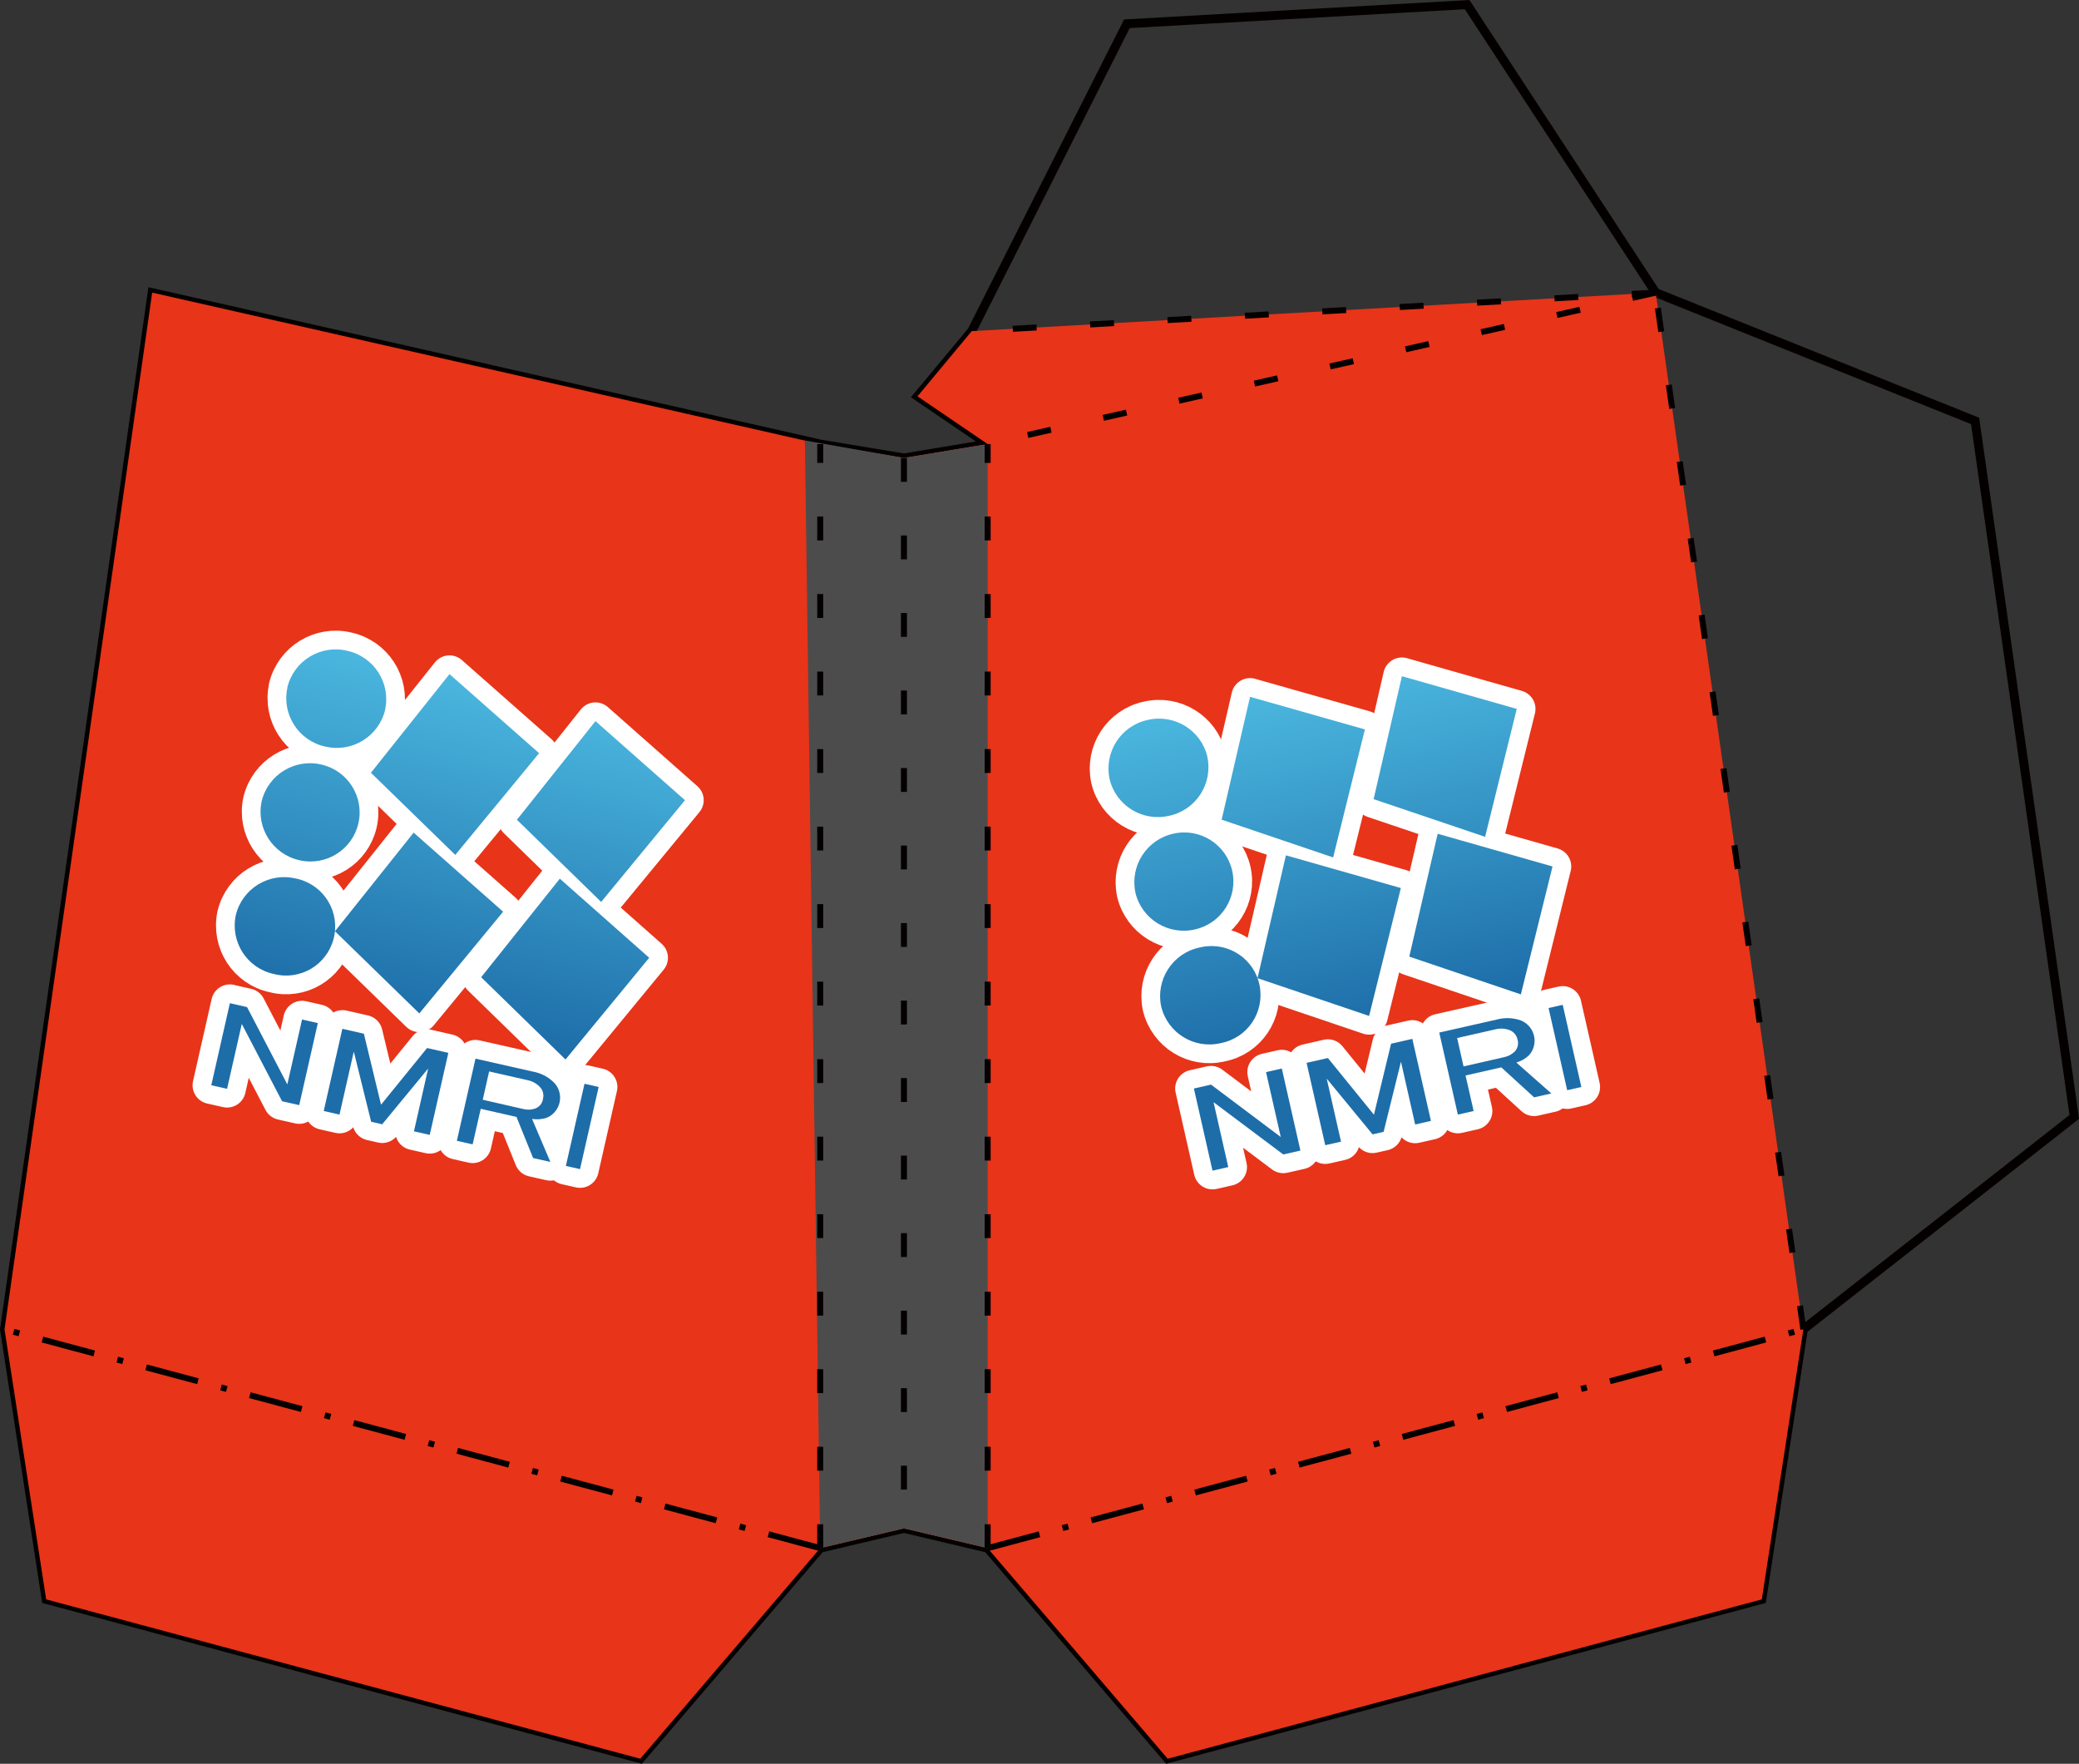 <?xml version="1.0" encoding="UTF-8"?>
<svg id="_レイヤー_2" data-name="レイヤー 2" xmlns="http://www.w3.org/2000/svg" xmlns:xlink="http://www.w3.org/1999/xlink" viewBox="0 0 197.68 167.69">
  <rect x="0" y="0" width="197.68" height="167.69" fill="#333333" stroke="none"/>
  <defs>
    <style>
      .cls-1 {
        fill: #e83419;
      }

      .cls-1, .cls-2, .cls-3, .cls-4, .cls-5, .cls-6, .cls-7, .cls-8, .cls-9, .cls-10, .cls-11, .cls-12, .cls-13, .cls-14, .cls-15, .cls-16, .cls-17 {
        stroke-width: 0px;
      }

      .cls-18 {
        stroke-width: .85px;
      }

      .cls-18, .cls-19, .cls-20, .cls-21 {
        fill: none;
      }

      .cls-18, .cls-20, .cls-21 {
        stroke: #040000;
        stroke-miterlimit: 10;
      }

      .cls-2 {
        fill: url(#_名称未設定グラデーション_7-12);
      }

      .cls-19 {
        stroke: #fff;
        stroke-linecap: round;
        stroke-linejoin: round;
        stroke-width: 3.56px;
      }

      .cls-3 {
        fill: url(#_名称未設定グラデーション_7-4);
      }

      .cls-4 {
        fill: #1d6da9;
      }

      .cls-5 {
        fill: url(#_名称未設定グラデーション_7-9);
      }

      .cls-6 {
        fill: url(#_名称未設定グラデーション_7-5);
      }

      .cls-20 {
        stroke-dasharray: 0 0 2.27 5.1;
      }

      .cls-20, .cls-21 {
        stroke-width: .57px;
      }

      .cls-7 {
        fill: url(#_名称未設定グラデーション_7-11);
      }

      .cls-8 {
        fill: url(#_名称未設定グラデーション_7-3);
      }

      .cls-9 {
        fill: #4d4c4c;
      }

      .cls-10 {
        fill: url(#_名称未設定グラデーション_7-6);
      }

      .cls-21 {
        stroke-dasharray: 0 0 0 0 5.1 2.27 .57 2.27;
      }

      .cls-11 {
        fill: url(#_名称未設定グラデーション_7-10);
      }

      .cls-12 {
        fill: url(#_名称未設定グラデーション_7-14);
      }

      .cls-13 {
        fill: url(#_名称未設定グラデーション_7);
      }

      .cls-14 {
        fill: url(#_名称未設定グラデーション_7-13);
      }

      .cls-15 {
        fill: url(#_名称未設定グラデーション_7-7);
      }

      .cls-16 {
        fill: url(#_名称未設定グラデーション_7-8);
      }

      .cls-17 {
        fill: url(#_名称未設定グラデーション_7-2);
      }
    </style>
    <linearGradient id="_名称未設定グラデーション_7" data-name="名称未設定グラデーション 7" x1="16.57" y1="-383.35" x2="16.37" y2="-416.24" gradientTransform="translate(8.37 -301.61) rotate(-12.78) scale(1 -1)" gradientUnits="userSpaceOnUse">
      <stop offset="0" stop-color="#4ab6de"/>
      <stop offset="1" stop-color="#1d6da8"/>
    </linearGradient>
    <linearGradient id="_名称未設定グラデーション_7-2" data-name="名称未設定グラデーション 7" x1="16.42" y1="-383.36" x2="16.22" y2="-416.24" xlink:href="#_名称未設定グラデーション_7"/>
    <linearGradient id="_名称未設定グラデーション_7-3" data-name="名称未設定グラデーション 7" x1="16.43" y1="-383.36" x2="16.24" y2="-416.24" xlink:href="#_名称未設定グラデーション_7"/>
    <linearGradient id="_名称未設定グラデーション_7-4" data-name="名称未設定グラデーション 7" x1="43.32" y1="-383.41" x2="43.12" y2="-416.26" xlink:href="#_名称未設定グラデーション_7"/>
    <linearGradient id="_名称未設定グラデーション_7-5" data-name="名称未設定グラデーション 7" x1="28.79" y1="-383.38" x2="28.59" y2="-416.24" xlink:href="#_名称未設定グラデーション_7"/>
    <linearGradient id="_名称未設定グラデーション_7-6" data-name="名称未設定グラデーション 7" x1="28.89" y1="-383.41" x2="28.69" y2="-416.25" xlink:href="#_名称未設定グラデーション_7"/>
    <linearGradient id="_名称未設定グラデーション_7-7" data-name="名称未設定グラデーション 7" x1="43.42" y1="-383.42" x2="43.22" y2="-416.27" xlink:href="#_名称未設定グラデーション_7"/>
    <linearGradient id="_名称未設定グラデーション_7-8" data-name="名称未設定グラデーション 7" x1="98.84" y1="-148.17" x2="98.64" y2="-181.06" gradientTransform="translate(-30.47 -104.27) rotate(12.78) scale(1 -1)" xlink:href="#_名称未設定グラデーション_7"/>
    <linearGradient id="_名称未設定グラデーション_7-9" data-name="名称未設定グラデーション 7" x1="98.69" y1="-148.17" x2="98.49" y2="-181.06" gradientTransform="translate(-30.47 -104.27) rotate(12.78) scale(1 -1)" xlink:href="#_名称未設定グラデーション_7"/>
    <linearGradient id="_名称未設定グラデーション_7-10" data-name="名称未設定グラデーション 7" x1="98.71" y1="-148.17" x2="98.51" y2="-181.06" gradientTransform="translate(-30.47 -104.27) rotate(12.78) scale(1 -1)" xlink:href="#_名称未設定グラデーション_7"/>
    <linearGradient id="_名称未設定グラデーション_7-11" data-name="名称未設定グラデーション 7" x1="125.6" y1="-148.22" x2="125.4" y2="-181.07" gradientTransform="translate(-30.47 -104.27) rotate(12.78) scale(1 -1)" xlink:href="#_名称未設定グラデーション_7"/>
    <linearGradient id="_名称未設定グラデーション_7-12" data-name="名称未設定グラデーション 7" x1="111.07" y1="-148.2" x2="110.87" y2="-181.05" gradientTransform="translate(-30.47 -104.27) rotate(12.78) scale(1 -1)" xlink:href="#_名称未設定グラデーション_7"/>
    <linearGradient id="_名称未設定グラデーション_7-13" data-name="名称未設定グラデーション 7" x1="111.16" y1="-148.22" x2="110.96" y2="-181.07" gradientTransform="translate(-30.47 -104.27) rotate(12.78) scale(1 -1)" xlink:href="#_名称未設定グラデーション_7"/>
    <linearGradient id="_名称未設定グラデーション_7-14" data-name="名称未設定グラデーション 7" x1="125.69" y1="-148.24" x2="125.49" y2="-181.09" gradientTransform="translate(-30.47 -104.27) rotate(12.78) scale(1 -1)" xlink:href="#_名称未設定グラデーション_7"/>
  </defs>
  <g id="_切り取り線" data-name="切り取り線">
    <polygon class="cls-18" points="85.95 145.31 77.99 147.19 60.88 167.21 4.39 152.06 .43 126.39 14.47 27.82 77.99 42.22 85.95 43.54 93.91 42.22 87.24 37.68 92.4 31.48 107.15 2.26 139.5 .44 157.43 27.82 187.8 40.02 197.23 106.19 171.47 126.39 167.52 152.06 111.03 167.21 93.91 147.19 85.95 145.31"/>
  </g>
  <g id="_グラフィック_カラー" data-name="グラフィック・カラー">
    <polygon class="cls-1" points="85.95 145.31 77.99 147.19 60.88 167.21 4.39 152.06 .43 126.39 14.47 27.82 77.99 42.22 85.95 43.54 93.91 42.22 87.24 37.68 92.4 31.48 157.43 27.82 171.47 126.39 167.52 152.06 111.03 167.21 93.91 147.19 85.95 145.31"/>
    <polygon class="cls-9" points="76.53 41.88 85.95 43.54 93.91 42.22 93.91 147.19 85.95 145.31 77.99 147.19 76.53 41.88"/>
  </g>
  <g id="_グラフィック_文字等" data-name="グラフィック・文字等">
    <g>
      <g>
        <g>
          <path class="cls-19" d="M110.41,95.69c.61,2.53,3.15,4.09,5.68,3.48,2.53-.49,4.17-2.94,3.68-5.46-.49-2.53-2.94-4.17-5.46-3.68-.09.02-.19.04-.28.06-2.54.55-4.16,3.05-3.62,5.6h0Z"/>
          <path class="cls-19" d="M105.5,74.05c.59,2.53,3.13,4.1,5.66,3.51,0,0,.01,0,.02,0,2.54-.55,4.16-3.05,3.62-5.6,0,0,0-.01,0-.02-.6-2.53-3.15-4.09-5.68-3.49h0c-2.54.55-4.16,3.05-3.62,5.6h0Z"/>
          <path class="cls-19" d="M107.96,84.87c.6,2.53,3.15,4.09,5.68,3.49,0,0,0,0,0,0,2.51-.57,4.09-3.07,3.52-5.58-.57-2.51-3.07-4.09-5.58-3.52-2.54.55-4.16,3.05-3.62,5.6,0,0,0,.01,0,.02Z"/>
          <polygon class="cls-19" points="141.21 79.56 130.61 75.98 133.3 64.29 144.22 67.4 141.21 79.56"/>
          <polygon class="cls-19" points="126.76 81.52 116.16 77.93 118.86 66.25 129.78 69.35 126.76 81.52"/>
          <polygon class="cls-19" points="130.18 96.59 119.57 93 122.27 81.32 133.2 84.43 130.18 96.59"/>
          <polygon class="cls-19" points="144.61 94.54 134 90.95 136.7 79.27 147.62 82.38 144.61 94.54"/>
          <path class="cls-19" d="M113.52,103.49l1.63-.37,6.63,4.98-1.4-6.17,1.5-.34,1.77,7.8-1.63.37-6.63-4.97,1.4,6.17-1.5.34-1.77-7.81Z"/>
          <path class="cls-19" d="M124.24,101.05l2.02-.46,4.38,5.39,1.63-6.75,2.02-.46,1.77,7.8-1.5.34-1.35-5.97-1.65,6.67-1.05.24-4.36-5.3,1.36,5.99-1.5.34-1.77-7.81Z"/>
          <path class="cls-19" d="M136.85,98.17l5.49-1.24c.76-.21,1.56-.17,2.3.1,1.05.44,1.55,1.65,1.12,2.7-.09.22-.22.42-.37.59-.34.33-.75.57-1.21.7l3.33,2.94-1.64.37-3.12-2.85-3.4.77.77,3.38-1.5.34-1.77-7.8ZM138.55,98.69l.61,2.7,3.86-.88c.4-.08.76-.28,1.04-.57.26-.31.35-.72.23-1.11-.08-.4-.36-.74-.75-.89-.42-.16-.89-.19-1.33-.08l-3.66.83Z"/>
          <rect class="cls-19" x="148.11" y="95.58" width="1.38" height="8.01" transform="translate(-18.34 35.39) rotate(-12.78)"/>
        </g>
        <g>
          <path class="cls-13" d="M110.41,95.69c.61,2.53,3.15,4.09,5.68,3.48,2.53-.49,4.17-2.94,3.68-5.46-.49-2.53-2.94-4.17-5.46-3.68-.09.02-.19.04-.28.06-2.54.55-4.16,3.05-3.62,5.6h0Z"/>
          <path class="cls-17" d="M105.5,74.05c.59,2.53,3.13,4.1,5.66,3.51,0,0,.01,0,.02,0,2.54-.55,4.16-3.05,3.62-5.6,0,0,0-.01,0-.02-.6-2.53-3.15-4.09-5.68-3.49h0c-2.54.55-4.16,3.05-3.62,5.6h0Z"/>
          <path class="cls-8" d="M107.96,84.87c.6,2.53,3.15,4.09,5.68,3.49,0,0,0,0,0,0,2.51-.57,4.09-3.07,3.52-5.58-.57-2.51-3.07-4.09-5.58-3.52-2.54.55-4.16,3.05-3.62,5.6,0,0,0,.01,0,.02Z"/>
          <polygon class="cls-3" points="141.21 79.56 130.61 75.98 133.3 64.29 144.22 67.4 141.21 79.56"/>
          <polygon class="cls-6" points="126.76 81.52 116.16 77.93 118.86 66.25 129.78 69.35 126.76 81.52"/>
          <polygon class="cls-10" points="130.18 96.59 119.57 93 122.27 81.32 133.2 84.43 130.18 96.59"/>
          <polygon class="cls-15" points="144.61 94.54 134 90.95 136.7 79.27 147.62 82.38 144.61 94.54"/>
          <path class="cls-4" d="M113.52,103.49l1.63-.37,6.63,4.98-1.4-6.17,1.5-.34,1.77,7.8-1.63.37-6.63-4.97,1.4,6.17-1.5.34-1.77-7.81Z"/>
          <path class="cls-4" d="M124.24,101.05l2.02-.46,4.38,5.39,1.63-6.75,2.02-.46,1.77,7.8-1.5.34-1.35-5.97-1.65,6.67-1.05.24-4.36-5.3,1.36,5.99-1.5.34-1.77-7.81Z"/>
          <path class="cls-4" d="M136.85,98.17l5.49-1.24c.76-.21,1.56-.17,2.3.1,1.05.44,1.55,1.65,1.12,2.7-.09.22-.22.42-.37.59-.34.33-.75.57-1.21.7l3.33,2.94-1.64.37-3.12-2.85-3.4.77.77,3.38-1.5.34-1.77-7.8ZM138.55,98.69l.61,2.7,3.86-.88c.4-.08.76-.28,1.04-.57.26-.31.35-.72.23-1.11-.08-.4-.36-.74-.75-.89-.42-.16-.89-.19-1.33-.08l-3.66.83Z"/>
          <rect class="cls-4" x="148.11" y="95.58" width="1.38" height="8.01" transform="translate(-18.34 35.39) rotate(-12.78)"/>
        </g>
      </g>
      <g>
        <g>
          <path class="cls-19" d="M22.42,87.01c-.54,2.54,1.07,5.05,3.62,5.59,2.49.65,5.03-.85,5.68-3.34.65-2.49-.85-5.03-3.34-5.68-.09-.02-.19-.05-.28-.06-2.53-.6-5.07.96-5.68,3.49h0Z"/>
          <path class="cls-19" d="M27.33,65.37c-.56,2.54,1.05,5.05,3.59,5.61,0,0,.01,0,.02,0,2.53.6,5.07-.96,5.68-3.49,0,0,0-.01,0-.02.55-2.54-1.07-5.05-3.62-5.6h0c-2.53-.6-5.07.96-5.68,3.49h0Z"/>
          <path class="cls-19" d="M24.88,76.19c-.55,2.54,1.07,5.05,3.62,5.6,0,0,0,0,0,0,2.51.57,5.01-1.01,5.58-3.52s-1.01-5.01-3.52-5.58c-2.53-.6-5.07.96-5.68,3.49,0,0,0,.01,0,.02Z"/>
          <polygon class="cls-19" points="57.16 85.75 49.15 77.94 56.62 68.56 65.13 76.08 57.16 85.75"/>
          <polygon class="cls-19" points="43.29 81.28 35.27 73.47 42.74 64.09 51.26 71.61 43.29 81.28"/>
          <polygon class="cls-19" points="39.87 96.35 31.85 88.54 39.33 79.16 47.84 86.68 39.87 96.35"/>
          <polygon class="cls-19" points="53.77 100.73 45.75 92.91 53.23 83.54 61.73 91.06 53.77 100.73"/>
          <path class="cls-19" d="M21.86,95.38l1.63.37,3.83,7.35,1.4-6.17,1.5.34-1.77,7.8-1.63-.37-3.83-7.35-1.4,6.17-1.5-.34,1.77-7.81Z"/>
          <path class="cls-19" d="M32.58,97.82l2.02.46,1.63,6.75,4.38-5.39,2.02.46-1.77,7.8-1.5-.34,1.35-5.97-4.37,5.3-1.05-.24-1.65-6.67-1.36,5.99-1.5-.34,1.77-7.81Z"/>
          <path class="cls-19" d="M45.21,100.65l5.49,1.24c.77.14,1.48.52,2.03,1.09.76.85.69,2.16-.16,2.92-.17.16-.37.28-.59.37-.45.15-.93.19-1.39.11l1.74,4.09-1.64-.37-1.58-3.91-3.4-.77-.77,3.38-1.5-.34,1.77-7.8ZM46.51,101.86l-.61,2.7,3.86.88c.39.1.81.08,1.19-.07.37-.16.63-.5.68-.9.1-.4,0-.82-.29-1.12-.31-.33-.72-.56-1.16-.65l-3.66-.83Z"/>
          <rect class="cls-19" x="51.36" y="106.4" width="8.01" height="1.38" transform="translate(-61.32 137.4) rotate(-77.22)"/>
        </g>
        <g>
          <path class="cls-16" d="M22.42,87.01c-.54,2.54,1.07,5.05,3.62,5.59,2.49.65,5.03-.85,5.68-3.34.65-2.49-.85-5.03-3.34-5.68-.09-.02-.19-.05-.28-.06-2.53-.6-5.07.96-5.68,3.49h0Z"/>
          <path class="cls-5" d="M27.33,65.37c-.56,2.54,1.05,5.05,3.59,5.61,0,0,.01,0,.02,0,2.53.6,5.07-.96,5.68-3.49,0,0,0-.01,0-.02.55-2.54-1.07-5.05-3.62-5.6h0c-2.53-.6-5.07.96-5.68,3.49h0Z"/>
          <path class="cls-11" d="M24.88,76.19c-.55,2.54,1.07,5.05,3.62,5.6,0,0,0,0,0,0,2.51.57,5.01-1.01,5.58-3.52s-1.01-5.01-3.52-5.58c-2.53-.6-5.07.96-5.68,3.49,0,0,0,.01,0,.02Z"/>
          <polygon class="cls-7" points="57.16 85.75 49.15 77.94 56.62 68.56 65.13 76.08 57.16 85.75"/>
          <polygon class="cls-2" points="43.29 81.28 35.27 73.47 42.74 64.09 51.26 71.61 43.29 81.28"/>
          <polygon class="cls-14" points="39.87 96.35 31.85 88.54 39.33 79.16 47.84 86.68 39.87 96.35"/>
          <polygon class="cls-12" points="53.77 100.73 45.75 92.91 53.23 83.54 61.73 91.06 53.77 100.73"/>
          <path class="cls-4" d="M21.86,95.38l1.63.37,3.83,7.35,1.4-6.17,1.5.34-1.77,7.8-1.63-.37-3.83-7.35-1.4,6.17-1.5-.34,1.77-7.81Z"/>
          <path class="cls-4" d="M32.58,97.82l2.02.46,1.63,6.75,4.38-5.39,2.02.46-1.77,7.8-1.5-.34,1.35-5.97-4.37,5.3-1.05-.24-1.65-6.67-1.36,5.99-1.5-.34,1.77-7.81Z"/>
          <path class="cls-4" d="M45.21,100.65l5.49,1.24c.77.14,1.48.52,2.03,1.09.76.85.69,2.16-.16,2.92-.17.16-.37.28-.59.37-.45.15-.93.19-1.39.11l1.74,4.09-1.64-.37-1.58-3.91-3.4-.77-.77,3.38-1.5-.34,1.77-7.8ZM46.51,101.86l-.61,2.7,3.86.88c.39.1.81.08,1.19-.07.37-.16.63-.5.68-.9.1-.4,0-.82-.29-1.12-.31-.33-.72-.56-1.16-.65l-3.66-.83Z"/>
          <rect class="cls-4" x="51.36" y="106.4" width="8.01" height="1.38" transform="translate(-61.32 137.4) rotate(-77.22)"/>
        </g>
      </g>
    </g>
  </g>
  <g id="_折り線" data-name="折り線">
    <g>
      <line class="cls-20" x1="171.47" y1="126.39" x2="157.43" y2="27.82"/>
      <line class="cls-20" x1="157.43" y1="27.82" x2="93.91" y2="42.22"/>
      <line class="cls-20" x1="93.91" y1="147.19" x2="93.91" y2="42.22"/>
      <line class="cls-20" x1="85.95" y1="43.54" x2="85.95" y2="145.31"/>
      <line class="cls-20" x1="77.99" y1="147.19" x2="77.99" y2="42.22"/>
      <line class="cls-20" x1="157.43" y1="27.82" x2="92.4" y2="31.48"/>
      <line class="cls-21" x1="93.91" y1="147.19" x2="171.47" y2="126.39"/>
      <line class="cls-21" x1="77.99" y1="147.19" x2=".43" y2="126.39"/>
    </g>
  </g>
</svg>
